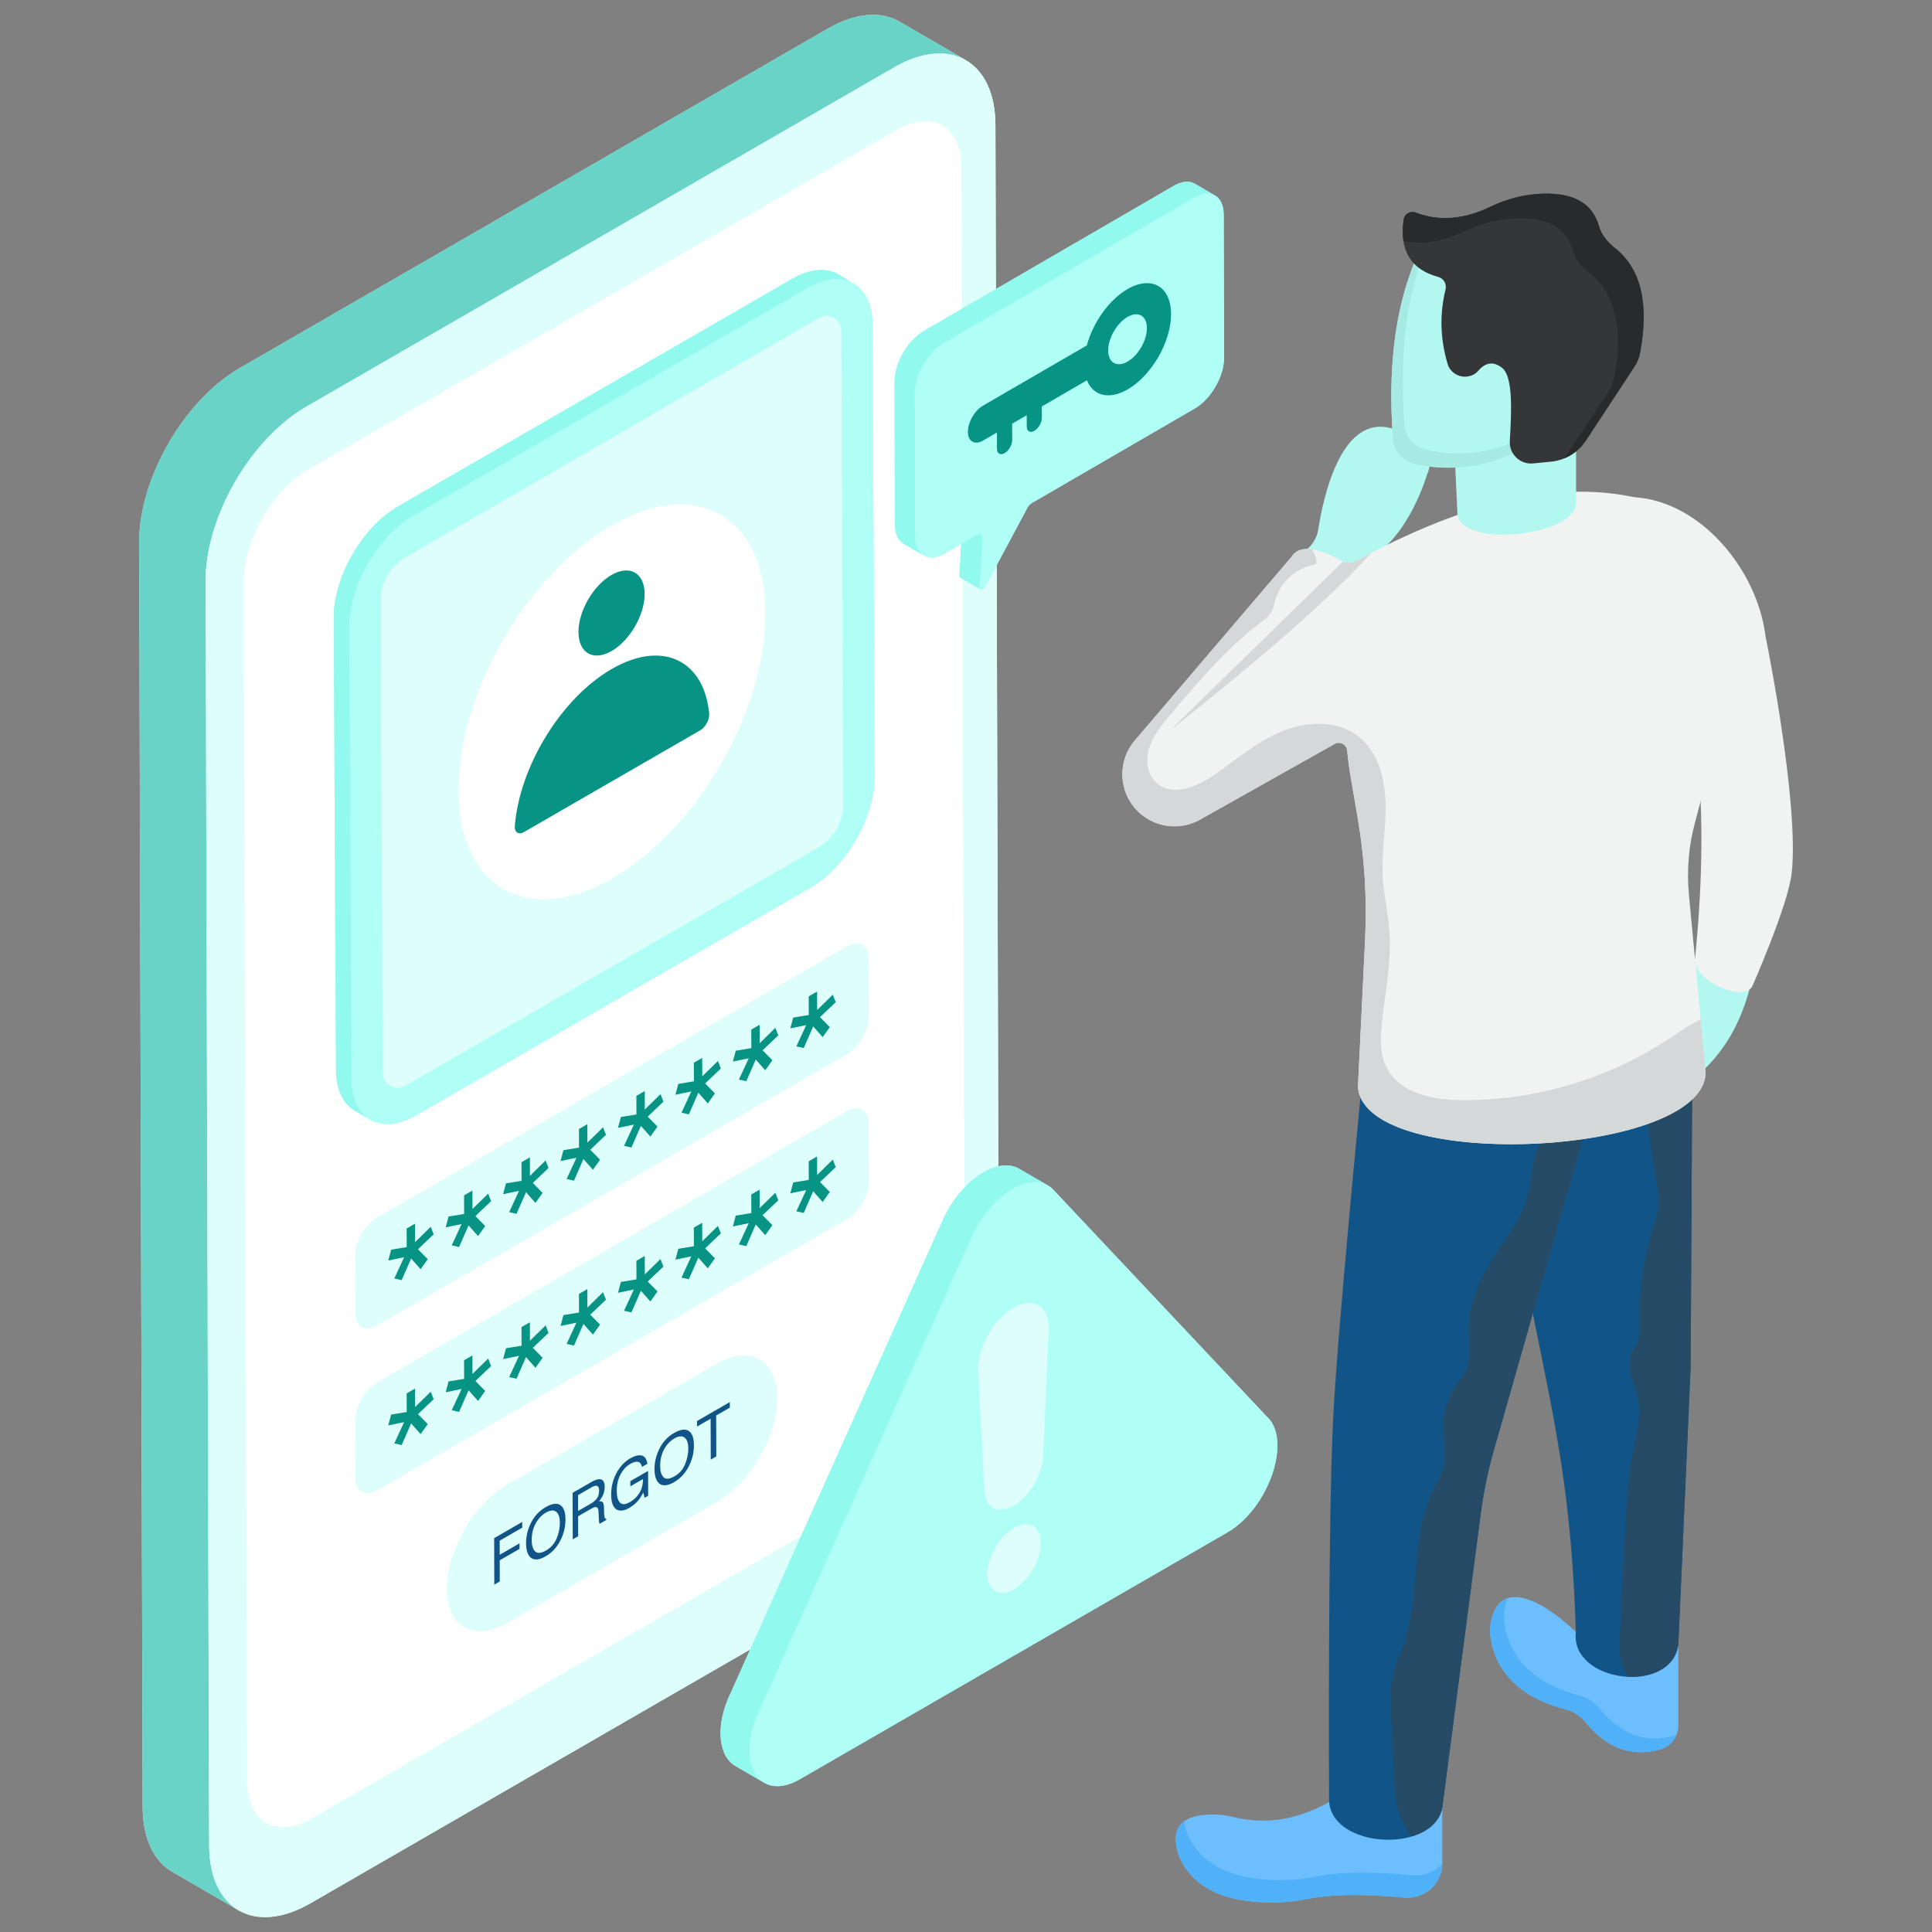 <svg xmlns="http://www.w3.org/2000/svg" xml:space="preserve" id="MobilePasswordForgot" x="0" y="0" viewBox="0 0 260 260"><rect x="0" y="0" width="260" height="260" fill="#808080" stroke="none"/>  <g fill="#000000" class="color000000 svgShape">    <g fill="#000000" class="color000000 svgShape">      <g fill="#000000" class="color000000 svgShape">        <path fill="#b2f7f0" d="M235.428,133.166c-1.423,5.324-4.071,9.333-7.768,12.215    l-6.798-10.03l3.477-4.747l1.906-0.806l1.86-0.732L235.428,133.166z" class="colorf7b2b2 svgShape"></path>        <path fill="#f1f3f3" d="M219.973,66.919c8.998,0.556,16.548,9.896,17.618,18.677    c0,0,4.563,22.245,3.531,31.88c-0.457,4.264-5.282,15.201-5.282,15.201    c-1.085,2.324-7.979-0.669-7.734-3.611c0.91-9.1,1.159-17.781,0.459-25.859    L219.973,66.919z" class="colorf1f3f2 svgShape"></path>      </g>      <g fill="#000000" class="color000000 svgShape">        <g fill="#000000" class="color000000 svgShape">          <path fill="#6cbefc" d="M178.876,242.496c-3.953,2.237-8.162,3.135-12.747,2.066     c-0.841-0.196-1.703-0.354-2.566-0.372c-4.798-0.1-6.104,1.932-4.95,5.467     c1.73,4.259,5.914,6.301,12.264,6.369c1.6,0.017,3.21-0.102,4.776-0.426     c3.84-0.794,8.46-0.682,13.375-0.228c2.72,0.251,5.068-1.895,5.068-4.626     l-0-7.443L178.876,242.496z" class="colorfc6c85 svgShape"></path>          <path fill="#50b1f9" d="M194.097,250.755c-0.012,2.743-2.37,4.86-5.101,4.62     c-4.897-0.457-9.517-0.565-13.342,0.229c-1.564,0.325-3.176,0.445-4.776,0.421     c-6.352-0.072-10.539-2.105-12.26-6.364c-0.686-2.093-0.505-3.669,0.758-4.572     c0.06,0.481,0.181,0.999,0.361,1.564c1.733,4.259,5.919,6.292,12.272,6.364     c1.6,0.024,3.2-0.096,4.777-0.421c3.826-0.794,8.433-0.686,13.342-0.229     C191.703,252.511,193.159,251.862,194.097,250.755z" class="colorf95070 svgShape"></path>          <path fill="#6cbefc" d="M225.863,221.261l0,10.932     c0,1.511-1.008,2.859-2.468,3.252c-4.117,1.109-7.338-0.401-9.971-3.631     c-0.711-0.873-1.673-1.517-2.764-1.794c-5.036-1.28-8.534-3.971-9.774-8.238     c-0.402-1.384-0.499-2.869-0.077-4.247c1.421-4.642,6.381-2.543,11.266,2.078     L225.863,221.261z" class="colorfc6c85 svgShape"></path>          <path fill="#50b1f9" d="M225.606,233.478c-0.373,0.926-1.143,1.672-2.154,1.949     c-4.149,1.143-7.385-0.372-10.031-3.618c-0.704-0.864-1.656-1.504-2.737-1.778     c-5.113-1.297-8.646-4.042-9.839-8.403c-0.373-1.335-0.445-2.767-0.036-4.09     c0.421-1.372,1.143-2.166,2.093-2.454c-0.084,0.18-0.157,0.385-0.217,0.602     c-0.409,1.323-0.337,2.755,0.024,4.091c1.203,4.356,4.73,7.1,9.822,8.387     c1.092,0.276,2.054,0.922,2.765,1.795c2.647,3.246,5.882,4.761,10.031,3.618     C225.426,233.55,225.522,233.514,225.606,233.478z" class="colorf95070 svgShape"></path>          <path fill="#115588" d="M227.741,143.476l-0.223,40.456l-1.654,37.33     c-0.822,6.878-14.61,5.229-13.787-1.649     c-0.605-17.899-2.485-26.599-5.8-42.845l2.56-33.292l6.183-5.107     L227.741,143.476z" class="color285294 svgShape"></path>          <path fill="#264b66" d="M227.736,143.474l-0.216,40.46l-1.66,37.332     c-0.385,3.188-3.561,4.548-6.773,4.391c-0.349-0.529-0.638-1.095-0.83-1.708     c-0.397-1.275-0.337-2.647-0.277-3.982c0.217-4.199,0.421-8.398,0.638-12.608     c0.204-4.199,0.409-8.41,1.227-12.536c0.409-2.081,0.975-4.199,0.626-6.292     c-0.373-2.154-1.696-4.331-0.926-6.376c0.241-0.638,0.674-1.179,0.902-1.817     c0.277-0.794,0.229-1.672,0.205-2.514c-0.108-4.175,0.469-8.374,1.732-12.356     c0.289-0.938,0.626-1.877,0.758-2.851c0.157-1.275-0.048-2.575-0.265-3.85     c-0.854-5.041-1.889-10.214-0.878-15.231c0.145-0.71,0.337-1.42,0.59-2.13     L227.736,143.474z" class="color263966 svgShape"></path>          <path fill="#115588" d="M183.248,145.987c0,0-3.318,33.772-3.848,45.068     c-0.732,15.608-0.538,50.851-0.538,50.851     c-0.312,7.108,15.01,7.78,15.322,0.672l5.079-38.861     c0.377-2.882,0.966-5.732,1.762-8.527l12.332-43.278l-15.499-8.436     L183.248,145.987z" class="color285294 svgShape"></path>          <path fill="#264b66" d="M214.406,148.283l-13.379,46.912     c-0.794,2.791-1.383,5.643-1.756,8.518l-5.089,38.86     c-0.096,2.358-1.853,3.862-4.139,4.548c-0-0-0.001-0-0.001-0     c-2.054-2.044-2.309-5.216-2.454-8.121c-0.12-2.635-0.253-5.282-0.373-7.928     c-0.096-1.901-0.18-3.826,0.241-5.679c0.337-1.468,0.999-2.851,1.48-4.283     c2.25-6.653,0.854-14.293,3.934-20.609c0.517-1.059,1.155-2.069,1.42-3.212     c0.421-1.793-0.108-3.657-0.096-5.498c0.012-1.757,0.529-3.501,1.48-4.981     c0.59-0.914,1.335-1.732,1.72-2.731c0.638-1.624,0.241-3.441,0.229-5.185     c-0.024-4.006,2.009-7.724,4.247-11.057c1.299-1.925,2.707-3.826,3.441-6.04     c0.866-2.635,0.71-5.582,1.937-8.073c0.662-1.347,1.865-2.575,3.26-3.369     L214.406,148.283z" class="color263966 svgShape"></path>        </g>        <path fill="#b2f7f0" d="M173.842,75.402l1.808-1.304c0.94-0.678,1.576-1.702,1.754-2.847    c0.664-4.283,2.954-14.874,9.271-13.739c7.897,1.419,5.368,6.355,5.368,6.355    s-2.518,8.818-8.231,11.535l-1.093,5.314l-7.026-1.717L173.842,75.402z" class="colorf7b2b2 svgShape"></path>        <path fill="#f1f3f3" d="M229.516,143.947c0.918,11.698-45.852,14.045-46.77,2.347    l0.962-19.864c0.266-5.457-0.067-10.928-0.985-16.311l-0.918-5.338    c-0.214-1.259-0.386-2.528-0.514-3.8c-0.081-0.81-0.97-1.267-1.679-0.868    l-18.123,10.191c-3.132,1.762-7.093,0.866-9.166-2.066    c-0.859-1.214-1.281-2.628-1.281-4.042c0-1.629,0.563-3.25,1.681-4.553    l21.101-24.721c1.126-1.827,3.928-1.014,6.835,0.599    c0.545,0.303,1.21,0.302,1.758,0.005c14.805-8.019,28.372-11.697,40.68-7.778    c1.184,0.378,2.28,1.007,3.191,1.858c8.115,7.633,6.649,23.381,1.814,41.098    c-0.859,3.161-1.118,6.456-0.814,9.721L229.516,143.947z" class="colorf1f3f2 svgShape"></path>        <path fill="#b2f7f0" d="M212.1,60.744l-0,6.669c0.525,4.688-15.436,6.477-15.962,1.789    l-0.303-6.506c0,0,1.599-4.014,1.66-4.261    c0.062-0.247,13.389-1.728,13.389-1.728L212.1,60.744z" class="colorf7b2b2 svgShape"></path>        <path fill="#b2f7f0" d="M190.283,35.467c-2.656,6.642-3.5,14.584-2.823,23.563    c0.119,1.58,1.212,2.946,2.747,3.339c4.117,1.054,8.637,0.662,12.879-1.392    c0,0,5.454-13.801,5.454-14.542c0-0.74-9.532-9.81-10.134-10.273    S190.283,35.467,190.283,35.467z" class="colorf7b2b2 svgShape"></path>        <path fill="#a7eae3" d="M203.67,59.499c-0.363,0.911-0.067,1.519-0.067,1.519    c-4.242,2.051-9.277,2.405-13.393,1.354c-1.54-0.392-2.629-1.762-2.747-3.339    c-0.681-8.981,0.163-16.925,2.821-23.566c0,0,0.318,0.007,0.829,0.03    c-2.095,6.227-2.724,13.505-2.11,21.619c0.119,1.584,1.207,2.947,2.74,3.339    C195.555,61.431,199.708,61.172,203.67,59.499z" class="coloreaa7a7 svgShape"></path>        <path fill="#343637" d="M215.176,30.423c-0.908-3.195-3.583-4.477-7.553-4.356    c-2.42,0.074-4.809,0.672-6.988,1.729c-3.466,1.681-6.846,2.063-10.117,0.817    c-0.723-0.275-1.511,0.172-1.62,0.938c-0.593,4.154,0.96,6.723,4.648,7.715    c0.74,0.199,1.169,0.96,0.987,1.704c-0.759,3.1-0.789,6.406,0.285,10.021    c0.302,1.018,1.26,1.702,2.322,1.702l0,0c0.678,0,1.344-0.267,1.785-0.781    c1.099-1.285,2.24-1.283,3.414-0.237c1.229,1.403,1.094,5.432,0.845,9.679    c-0.103,1.753,1.387,3.183,3.134,3.011l2.424-0.239    c1.901-0.187,3.616-1.224,4.665-2.82l6.514-9.909    c0.388-0.59,0.669-1.249,0.798-1.943c1.167-6.286,0.304-11.198-3.465-14.142    C216.298,32.563,215.508,31.591,215.176,30.423z" class="color353437 svgShape"></path>        <path fill="#282a2b" d="M220.718,47.448c-0.125,0.7-0.407,1.357-0.793,1.942    l-6.516,9.919c-0.71,1.065-1.702,1.879-2.861,2.36l5.889-8.969    c0.397-0.585,0.679-1.243,0.803-1.942c1.17-6.286,0.303-11.193-3.466-14.138    c-0.961-0.752-1.744-1.723-2.078-2.892c-0.909-3.195-3.582-4.479-7.55-4.354    c-2.422,0.073-4.813,0.668-6.995,1.733c-2.819,1.368-5.576,1.869-8.28,1.336    c-0.136-0.856-0.125-1.827,0.032-2.892c0.104-0.762,0.898-1.211,1.618-0.94    c3.268,1.243,6.651,0.867,10.118-0.814c2.172-1.055,4.563-1.66,6.985-1.733    c3.968-0.115,6.641,1.159,7.55,4.354c0.334,1.169,1.127,2.14,2.078,2.892    C221.021,36.255,221.887,41.162,220.718,47.448z" class="color29282b svgShape"></path>        <path fill="#d4d8d8" d="M184.559,74.408c-6.547,7.131-16.362,15.37-27.137,23.921    l23.326-22.762c0.345,0.167,0.71,0.209,1.075,0.157    c0.209-0.021,0.407-0.094,0.595-0.198    C183.14,75.138,183.85,74.763,184.559,74.408z" class="colord4d6d8 svgShape"></path>        <path fill="#d4d8d8" d="M182.747,146.294l0.962-19.864    c0.266-5.457-0.067-10.928-0.985-16.311l-0.918-5.338    c-0.215-1.259-0.385-2.525-0.511-3.798c-0.082-0.814-0.97-1.266-1.681-0.874    l-18.124,10.195c-3.132,1.762-7.093,0.866-9.166-2.066    c-0.859-1.214-1.281-2.628-1.281-4.042c0-1.629,0.563-3.25,1.681-4.553    l21.101-24.721c0.57-0.925,1.57-1.177,2.799-0.985    c0.459,0.94,0.807,1.992,0.259,2.073c-2.377,0.385-4.465,2.199-5.183,4.502    c-0.2,0.637-0.304,1.31-0.644,1.888c-0.355,0.585-0.925,1.007-1.474,1.422    c-4.605,3.509-8.381,7.974-12.113,12.401c-1.111,1.318-2.243,2.673-2.784,4.309    c-0.54,1.629-0.355,3.62,0.903,4.79c2.132,1.999,5.605,0.548,7.989-1.148    c2.895-2.051,5.657-4.398,8.936-5.753c3.288-1.355,7.322-1.547,10.165,0.585    c2.702,2.029,3.702,5.657,3.784,9.033c0.081,3.384-0.57,6.752-0.37,10.128    c0.141,2.414,0.718,4.783,0.888,7.189c0.296,4.072-0.555,8.122-0.999,12.179    c-0.23,2.088-0.326,4.302,0.637,6.175c1.762,3.443,6.249,4.324,10.113,4.346    c9.825,0.067,19.65-2.843,27.853-8.24c1.392-0.918,2.784-1.925,4.287-2.628    l0.644,6.76C230.434,155.645,183.664,157.992,182.747,146.294z" class="colord4d6d8 svgShape"></path>      </g>    </g>    <g fill="#000000" class="color000000 svgShape">      <g fill="#000000" class="color000000 svgShape">        <path fill="#ddfefa" d="M134.44,187.006c0.02,8.62-6.04,19.13-13.56,23.47    l-79.1,45.66c-3.85,2.23-7.34,2.39-9.82,0.86l-8.79-5.11    c-2.44-1.42-3.96-4.44-3.97-8.72L18.73,72.996    c-0.02-8.63,6.04-19.14,13.55-23.47L111.38,3.866    c3.78-2.18,7.2-2.39,9.68-0.95l8.94,5.19    c-0.06-0.03-0.12-0.07-0.18-0.09c2.54,1.37,4.13,4.43,4.14,8.81    L134.44,187.006z" class="colordde9fe svgShape"></path>        <path fill="#6ad3c8" d="M130.003,8.11c-2.47-1.435-5.897-1.23-9.675,0.956L41.221,54.727    c-7.508,4.334-13.571,14.838-13.552,23.459l0.478,170.172    c0.01,4.286,1.523,7.303,3.963,8.728l-8.942-5.204    c-2.441-1.416-3.954-4.433-3.963-8.718L18.726,72.991    c-0.019-8.63,6.044-19.134,13.552-23.469l79.098-45.661    c3.788-2.177,7.205-2.382,9.685-0.946L130.003,8.11z" class="color6a95d3 svgShape"></path>        <path fill="#ddfefa" d="M120.326,9.062c7.511-4.336,13.614-0.858,13.638,7.766    l0.472,170.176c0.024,8.623-6.041,19.133-13.552,23.469l-79.101,45.663    c-7.511,4.336-13.614,0.85-13.638-7.773L27.673,78.186    c-0.024-8.623,6.04-19.126,13.551-23.462L120.326,9.062z" class="colordde9fe svgShape"></path>        <path fill="#ffffff" d="M120.611,17.505c4.825-2.785,8.758-0.536,8.773,5l0.448,161.424    c0.015,5.536-3.893,12.312-8.717,15.097l-79.101,45.663    c-4.824,2.785-8.758,0.536-8.773-5L32.792,78.265    c-0.015-5.536,3.893-12.312,8.717-15.097L120.611,17.505z" class="colorffffff svgShape"></path>        <g fill="#000000" class="color000000 svgShape">          <path fill="#b0fff7" d="M117.71,104.506c0.02,5.5-3.84,12.19-8.63,14.95l-53.08,30.64     c-2.45,1.42-4.67,1.53-6.25,0.55l-2.01-1.17     c-1.56-0.9-2.52-2.82-2.53-5.55l-0.3-60.82     c-0.01-5.5,3.85-12.19,8.63-14.95l53.08-30.64     c2.41-1.39,4.59-1.52,6.17-0.6l2.1,1.22     c-0.06-0.04-0.12-0.07-0.19-0.09c1.66,0.84,2.7,2.8,2.71,5.64     L117.71,104.506z" class="colorb0c4ff svgShape"></path>          <path fill="#92f9ee" d="M114.89,38.134c-1.573-0.914-3.756-0.784-6.162,0.609     L55.644,69.383c-4.782,2.761-8.644,9.451-8.632,14.942l0.305,60.821     c0.006,2.73,0.97,4.651,2.524,5.559l-2.103-1.228     c-1.555-0.902-2.518-2.823-2.524-5.553l-0.305-60.821     c-0.012-5.497,3.85-12.188,8.632-14.948l53.077-30.64     c2.413-1.387,4.589-1.517,6.169-0.603L114.89,38.134z" class="color92b2f9 svgShape"></path>          <path fill="#b0fff7" d="M108.726,38.741c4.784-2.762,8.672-0.546,8.687,4.947l0.301,60.823     c0.015,5.493-3.848,12.187-8.632,14.949l-53.079,30.641     c-4.784,2.762-8.672,0.542-8.687-4.951l-0.301-60.823     c-0.015-5.493,3.847-12.182,8.632-14.944L108.726,38.741z" class="colorb0c4ff svgShape"></path>          <path fill="#ddfefa" d="M110.145,114.048l-55.621,32.078     c-1.34,0.773-3.014-0.192-3.018-1.738l-0.255-63.621     c-0.006-2.376,1.257-4.574,3.313-5.764l55.635-32.215     c1.34-0.776,3.017,0.188,3.021,1.736l0.248,63.753     C113.474,110.658,112.206,112.859,110.145,114.048z" class="colordde9fe svgShape"></path>          <g fill="#000000" class="color000000 svgShape">            <path fill="#ffffff" d="M82.292,70.724c11.41-6.588,20.686-1.302,20.723,11.81      c0.037,13.105-9.178,29.067-20.589,35.655      c-11.411,6.588-20.686,1.302-20.723-11.803      C61.667,93.274,70.882,77.312,82.292,70.724z" class="colorffffff svgShape"></path>            <g fill="#000000" class="color000000 svgShape">              <g fill="#000000" class="color000000 svgShape">                <path fill="#079485" d="M82.324,90.027c3.629-2.095,6.918-2.307,9.305-0.939        c2.086,1.189,3.484,3.57,3.809,6.942c0.079,0.785-0.494,1.84-1.223,2.261        l-23.702,13.685c-0.729,0.421-1.299,0.026-1.232-0.843        C69.933,103.133,75.518,93.957,82.324,90.027z" class="color5789dc svgShape"></path>              </g>              <g fill="#000000" class="color000000 svgShape">                <path fill="#079485" d="M82.289,77.377c2.454-1.417,4.456-0.276,4.464,2.544        c0.008,2.828-1.981,6.273-4.435,7.69c-2.461,1.421-4.463,0.28-4.471-2.548        C77.839,82.243,79.827,78.799,82.289,77.377z" class="color5789dc svgShape"></path>              </g>            </g>          </g>          <g fill="#000000" class="color000000 svgShape">            <g fill="#000000" class="color000000 svgShape">              <g fill="#000000" class="color000000 svgShape">                <path fill="#ddfefa" d="M113.981,127.342c1.608-0.929,2.907-0.179,2.912,1.66        l0.027,7.827c0.005,1.839-1.285,4.083-2.893,5.011L50.738,178.38        c-1.6,0.924-2.907,0.179-2.912-1.66l-0.027-7.827        c-0.005-1.839,1.293-4.087,2.893-5.011L113.981,127.342z" class="colordde9fe svgShape"></path>              </g>              <g fill="#000000" class="color000000 svgShape">                <g fill="#000000" class="color000000 svgShape">                  <polygon fill="#079485" points="55.85 164.678 55.857 167.164 57.968 165.096 58.359 166.108 56.247 168.119 57.564 169.456 56.606 170.805 55.328 169.367 54.056 172.277 53.064 172.054 54.385 169.194 52.249 169.635 52.636 168.175 54.733 167.832 54.726 165.327" class="color5789dc svgShape"></polygon>                </g>                <g fill="#000000" class="color000000 svgShape">                  <polygon fill="#079485" points="63.578 160.216 63.585 162.702 65.697 160.634 66.09 161.644 63.979 163.655 65.292 164.994 64.334 166.343 63.059 164.903 61.784 167.816 60.792 167.592 62.117 164.73 59.981 165.171 60.364 163.713 62.461 163.37 62.454 160.865" class="color5789dc svgShape"></polygon>                </g>                <g fill="#000000" class="color000000 svgShape">                  <polygon fill="#079485" points="71.31 155.753 71.317 158.238 73.428 156.17 73.818 157.182 71.707 159.194 73.02 160.532 72.062 161.882 70.788 160.441 69.512 163.354 68.524 163.129 69.845 160.268 67.709 160.709 68.093 159.251 70.189 158.908 70.182 156.403" class="color5789dc svgShape"></polygon>                </g>                <g fill="#000000" class="color000000 svgShape">                  <polygon fill="#079485" points="79.038 151.291 79.045 153.776 81.156 151.708 81.55 152.718 79.435 154.732 80.752 156.069 79.794 157.418 78.516 155.979 77.244 158.89 76.252 158.667 77.573 155.807 75.437 156.247 75.824 154.787 77.921 154.444 77.914 151.94" class="color5789dc svgShape"></polygon>                </g>                <g fill="#000000" class="color000000 svgShape">                  <polygon fill="#079485" points="86.768 146.829 86.775 149.314 88.886 147.246 89.28 148.256 87.165 150.27 88.482 151.607 87.524 152.956 86.246 151.517 84.974 154.428 83.982 154.205 85.303 151.345 83.167 151.786 83.554 150.325 85.651 149.982 85.644 147.478" class="color5789dc svgShape"></polygon>                </g>                <g fill="#000000" class="color000000 svgShape">                  <polygon fill="#079485" points="94.498 142.367 94.505 144.852 96.616 142.784 97.01 143.794 94.895 145.808 96.212 147.145 95.254 148.494 93.976 147.055 92.704 149.966 91.712 149.743 93.033 146.883 90.897 147.324 91.284 145.863 93.381 145.52 93.374 143.016" class="color5789dc svgShape"></polygon>                </g>                <g fill="#000000" class="color000000 svgShape">                  <polygon fill="#079485" points="102.228 137.905 102.235 140.39 104.346 138.323 104.74 139.333 102.625 141.346 103.942 142.683 102.984 144.032 101.706 142.593 100.434 145.504 99.442 145.281 100.763 142.421 98.627 142.862 99.014 141.401 101.111 141.058 101.103 138.554" class="color5789dc svgShape"></polygon>                </g>                <g fill="#000000" class="color000000 svgShape">                  <polygon fill="#079485" points="109.957 133.443 109.965 135.928 112.076 133.861 112.47 134.871 110.355 136.884 111.672 138.221 110.713 139.57 109.436 138.131 108.164 141.042 107.171 140.819 108.493 137.959 106.357 138.4 106.744 136.939 108.84 136.596 108.833 134.092" class="color5789dc svgShape"></polygon>                </g>              </g>            </g>            <g fill="#000000" class="color000000 svgShape">              <g fill="#000000" class="color000000 svgShape">                <path fill="#ddfefa" d="M113.981,149.534c1.608-0.929,2.907-0.179,2.912,1.66        l0.027,7.827c0.005,1.839-1.285,4.083-2.893,5.011L50.738,200.572        c-1.6,0.924-2.907,0.179-2.912-1.66l-0.027-7.827        c-0.005-1.839,1.293-4.087,2.893-5.011L113.981,149.534z" class="colordde9fe svgShape"></path>              </g>              <g fill="#000000" class="color000000 svgShape">                <g fill="#000000" class="color000000 svgShape">                  <polygon fill="#079485" points="55.85 186.87 55.857 189.356 57.968 187.288 58.359 188.3 56.247 190.311 57.564 191.648 56.606 192.997 55.328 191.559 54.056 194.47 53.064 194.246 54.385 191.386 52.249 191.827 52.636 190.367 54.733 190.024 54.726 187.519" class="color5789dc svgShape"></polygon>                </g>                <g fill="#000000" class="color000000 svgShape">                  <polygon fill="#079485" points="63.578 182.408 63.585 184.894 65.697 182.826 66.09 183.836 63.979 185.847 65.292 187.186 64.334 188.536 63.059 187.095 61.784 190.008 60.792 189.784 62.117 186.922 59.981 187.363 60.364 185.905 62.461 185.562 62.454 183.057" class="color5789dc svgShape"></polygon>                </g>                <g fill="#000000" class="color000000 svgShape">                  <polygon fill="#079485" points="71.31 177.945 71.317 180.43 73.428 178.362 73.818 179.374 71.707 181.386 73.02 182.725 72.062 184.074 70.788 182.633 69.512 185.546 68.524 185.321 69.845 182.46 67.709 182.901 68.093 181.443 70.189 181.1 70.182 178.595" class="color5789dc svgShape"></polygon>                </g>                <g fill="#000000" class="color000000 svgShape">                  <polygon fill="#079485" points="79.038 173.483 79.045 175.968 81.156 173.9 81.55 174.91 79.435 176.924 80.752 178.261 79.794 179.61 78.516 178.171 77.244 181.082 76.252 180.859 77.573 177.999 75.437 178.44 75.824 176.979 77.921 176.636 77.914 174.132" class="color5789dc svgShape"></polygon>                </g>                <g fill="#000000" class="color000000 svgShape">                  <polygon fill="#079485" points="86.768 169.021 86.775 171.506 88.886 169.438 89.28 170.449 87.165 172.462 88.482 173.799 87.524 175.148 86.246 173.709 84.974 176.62 83.982 176.397 85.303 173.537 83.167 173.978 83.554 172.517 85.651 172.174 85.644 169.67" class="color5789dc svgShape"></polygon>                </g>                <g fill="#000000" class="color000000 svgShape">                  <polygon fill="#079485" points="94.498 164.559 94.505 167.044 96.616 164.977 97.01 165.987 94.895 168 96.212 169.337 95.254 170.686 93.976 169.247 92.704 172.158 91.712 171.935 93.033 169.075 90.897 169.516 91.284 168.055 93.381 167.712 93.374 165.208" class="color5789dc svgShape"></polygon>                </g>                <g fill="#000000" class="color000000 svgShape">                  <polygon fill="#079485" points="102.228 160.097 102.235 162.582 104.346 160.515 104.74 161.525 102.625 163.538 103.942 164.875 102.984 166.224 101.706 164.785 100.434 167.696 99.442 167.473 100.763 164.613 98.627 165.054 99.014 163.593 101.111 163.25 101.103 160.746" class="color5789dc svgShape"></polygon>                </g>                <g fill="#000000" class="color000000 svgShape">                  <polygon fill="#079485" points="109.957 155.635 109.965 158.12 112.076 156.053 112.47 157.063 110.355 159.076 111.672 160.413 110.713 161.762 109.436 160.323 108.164 163.234 107.171 163.011 108.493 160.151 106.357 160.592 106.744 159.131 108.84 158.788 108.833 156.284" class="color5789dc svgShape"></polygon>                </g>              </g>            </g>          </g>          <g fill="#000000" class="color000000 svgShape">            <g fill="#000000" class="color000000 svgShape">              <g fill="#000000" class="color000000 svgShape">                <path fill="#ddfefa" d="M96.479,183.509c4.466-2.578,8.102-0.512,8.117,4.626        c0.014,5.131-3.599,11.383-8.065,13.961L68.24,218.427        c-4.471,2.581-8.102,0.512-8.117-4.62        c-0.014-5.138,3.594-11.386,8.065-13.967L96.479,183.509z" class="colordde9fe svgShape"></path>              </g>            </g>            <g fill="#000000" class="color000000 svgShape">              <g fill="#000000" class="color000000 svgShape">                <polygon fill="#115588" points="70.279 204.816 70.281 205.583 67.243 207.337 67.248 209.234 69.917 207.693 69.919 208.439 67.25 209.979 67.258 212.825 66.52 213.251 66.502 206.996" class="color285294 svgShape"></polygon>              </g>              <g fill="#000000" class="color000000 svgShape">                <path fill="#115588" d="M75.552,202.667c0.363,0.342,0.546,0.947,0.548,1.809        c0.003,0.935-0.203,1.832-0.614,2.689c-0.481,1.006-1.172,1.767-2.068,2.284        c-0.837,0.483-1.494,0.546-1.976,0.186        c-0.43-0.362-0.644-1.017-0.647-1.956        c-0.002-0.845,0.176-1.671,0.54-2.483c0.469-1.045,1.16-1.832,2.08-2.363        C74.378,202.277,75.09,202.223,75.552,202.667z M74.915,207.025        c0.289-0.705,0.429-1.401,0.427-2.097c-0.002-0.736-0.169-1.232-0.504-1.487        c-0.335-0.254-0.796-0.215-1.378,0.121        c-0.562,0.324-1.021,0.811-1.374,1.463        c-0.356,0.649-0.531,1.406-0.529,2.273c0.002,0.691,0.157,1.185,0.461,1.489        c0.308,0.297,0.804,0.251,1.488-0.144        C74.154,208.269,74.625,207.725,74.915,207.025" class="color285294 svgShape"></path>              </g>              <g fill="#000000" class="color000000 svgShape">                <path fill="#115588" d="M81.359,204.159c0.044,0.174,0.123,0.255,0.237,0.248        l0,0.14l-0.904,0.522c-0.024-0.041-0.044-0.102-0.06-0.174        c-0.016-0.077-0.028-0.237-0.041-0.474l-0.046-1.018        c-0.017-0.397-0.151-0.596-0.399-0.593        c-0.142,0.005-0.362,0.096-0.665,0.271l-1.678,0.969l0.008,2.683        l-0.735,0.424l-0.018-6.255l2.519-1.454        c0.413-0.238,0.755-0.368,1.026-0.385c0.512-0.029,0.769,0.316,0.771,1.034        c0.001,0.375-0.065,0.72-0.198,1.037c-0.133,0.316-0.321,0.615-0.564,0.9        c0.213-0.023,0.374,0.015,0.481,0.116c0.107,0.101,0.17,0.327,0.183,0.681        l0.026,0.826C81.311,203.893,81.331,204.057,81.359,204.159z M80.328,201.646        c0.2-0.274,0.301-0.622,0.3-1.037c-0.001-0.443-0.144-0.668-0.427-0.663        c-0.15,0-0.35,0.071-0.602,0.216l-1.804,1.042l0.006,2.136        l1.706-0.985C79.853,202.156,80.128,201.92,80.328,201.646" class="color285294 svgShape"></path>              </g>              <g fill="#000000" class="color000000 svgShape">                <path fill="#115588" d="M84.801,196.268c0.511-0.295,0.955-0.439,1.329-0.424        c0.539,0.014,0.871,0.393,0.995,1.144l-0.727,0.42        c-0.092-0.408-0.277-0.631-0.557-0.683        c-0.28-0.047-0.634,0.054-1.058,0.299        c-0.503,0.29-0.927,0.752-1.268,1.383        c-0.345,0.638-0.516,1.383-0.513,2.241        c0.002,0.745,0.145,1.269,0.434,1.568c0.284,0.306,0.749,0.269,1.389-0.101        c0.491-0.284,0.9-0.682,1.221-1.193c0.321-0.516,0.485-1.139,0.487-1.878        l-1.702,0.983l-0.002-0.7l2.39-1.38l0.009,3.347l-0.476,0.275        l-0.179-0.702c-0.251,0.457-0.47,0.805-0.662,1.038        c-0.322,0.394-0.734,0.74-1.233,1.029c-0.645,0.372-1.199,0.453-1.665,0.237        c-0.509-0.308-0.763-0.989-0.766-2.037c-0.003-1.048,0.242-2.026,0.732-2.929        C83.449,197.347,84.054,196.7,84.801,196.268z" class="color285294 svgShape"></path>              </g>              <g fill="#000000" class="color000000 svgShape">                <path fill="#115588" d="M92.837,192.687c0.363,0.342,0.546,0.947,0.548,1.809        c0.003,0.935-0.203,1.832-0.614,2.689        c-0.481,1.006-1.172,1.767-2.068,2.284        c-0.837,0.483-1.494,0.546-1.976,0.186c-0.43-0.362-0.645-1.017-0.647-1.956        c-0.002-0.845,0.176-1.672,0.54-2.483c0.465-1.042,1.16-1.832,2.08-2.363        C91.659,192.3,92.371,192.246,92.837,192.687z M92.196,197.047        c0.289-0.705,0.433-1.404,0.431-2.099c-0.002-0.736-0.169-1.232-0.504-1.487        c-0.339-0.252-0.796-0.215-1.377,0.121        c-0.562,0.325-1.021,0.811-1.374,1.463        c-0.356,0.649-0.531,1.406-0.529,2.273c0.002,0.691,0.157,1.185,0.461,1.489        c0.308,0.297,0.804,0.251,1.488-0.144        C91.44,198.289,91.911,197.746,92.196,197.047" class="color285294 svgShape"></path>              </g>              <g fill="#000000" class="color000000 svgShape">                <polygon fill="#115588" points="98.215 188.686 98.217 189.432 96.382 190.491 96.397 196.001 95.651 196.432 95.635 190.923 93.8 191.982 93.798 191.237" class="color285294 svgShape"></polygon>              </g>            </g>          </g>        </g>        <g fill="#000000" class="color000000 svgShape">          <g fill="#000000" class="color000000 svgShape">            <path fill="#b0fff7" d="M102.84,239.906c-0.04-0.02-0.08-0.05-0.12-0.07      c-0.11-0.07-0.21-0.15-0.3-0.23      C102.55,239.716,102.69,239.816,102.84,239.906z" class="colorb0c4ff svgShape"></path>          </g>          <path fill="#b0fff7" d="M165.15,206.236l-57.49,33.19     c-1.96,1.14-3.63,1.19-4.82,0.48c-0.15-0.09-0.29-0.19-0.42-0.3     c0.09,0.08,0.19,0.16,0.3,0.23l-3.75-2.18     c-2.26-1.31-2.84-5.36-0.55-10.03l28.64-63.85     c1.35-2.75,3.32-4.88,5.29-6.01c1.75-1.01,3.48-1.25,4.8-0.48     l3.9,2.26c0.18,0.1,0.35,0.23,0.51,0.37l28.86,30.66     C173.95,193.646,170.81,202.976,165.15,206.236z" class="colorb0c4ff svgShape"></path>          <path fill="#b0fff7" d="M102.84,239.906c-0.04-0.02-0.08-0.05-0.12-0.07     c-0.11-0.07-0.21-0.15-0.3-0.23     C102.55,239.716,102.69,239.816,102.84,239.906z" class="colorb0c4ff svgShape"></path>          <g fill="#000000" class="color000000 svgShape">            <path fill="#92f9ee" d="M141.048,159.541c-1.319-0.765-3.062-0.526-4.795,0.48      c-1.974,1.144-3.947,3.265-5.303,6.022l-28.625,63.853      c-2.296,4.666-1.715,8.715,0.544,10.033l-3.901-2.269      c-2.26-1.309-2.84-5.367-0.544-10.033l28.634-63.853      c1.346-2.748,3.32-4.878,5.293-6.013c1.743-1.005,3.477-1.245,4.795-0.479      L141.048,159.541z" class="color92b2f9 svgShape"></path>          </g>          <path fill="#b0fff7" d="M136.251,160.023c1.975-1.141,3.954-1.297,5.313-0.11     l28.857,30.664c3.523,3.069,0.389,12.394-5.269,15.66l-57.49,33.192     c-5.658,3.267-8.835-2.414-5.341-9.535l28.632-63.856     C132.303,163.288,134.276,161.164,136.251,160.023z" class="colorb0c4ff svgShape"></path>          <g fill="#000000" class="color000000 svgShape">            <g fill="#000000" class="color000000 svgShape">              <path fill="#ddfefa" d="M136.37,175.99c2.743-1.584,4.927-0.174,4.752,3.073       l-0.733,16.997c-0.128,2.478-1.846,5.342-3.944,6.554       c-2.089,1.206-3.827,0.337-3.968-1.985l-0.827-16.097       C131.468,181.49,133.636,177.568,136.37,175.99z" class="colordde9fe svgShape"></path>            </g>            <g fill="#000000" class="color000000 svgShape">              <path fill="#ddfefa" d="M136.461,205.612c1.973-1.139,3.586-0.22,3.592,2.058       c0.006,2.279-1.596,5.043-3.569,6.182c-1.993,1.15-3.596,0.237-3.602-2.042       C132.876,209.532,134.469,206.762,136.461,205.612z" class="colordde9fe svgShape"></path>            </g>          </g>        </g>      </g>      <g fill="#000000" class="color000000 svgShape">        <path fill="#b0fff7" d="M164.73,48.126c0.01,2.51-1.75,5.57-3.93,6.84l-21.96,12.74    c-0.23,0.13-0.43,0.36-0.57,0.62l-5.7,10.64    c-0.09,0.15-0.2,0.26-0.3,0.33c-0.15,0.08-0.29,0.08-0.36-0.02    l-2.69-1.55c-0.07-0.05-0.12-0.15-0.11-0.31l0.25-4.22l-2.23,1.3    c-1.09,0.63-2.08,0.69-2.8,0.27l-0.12-0.07l-2.62-1.53    c-0.72-0.41-1.15-1.29-1.16-2.54l-0.05-19.26    c0-2.52,1.76-5.57,3.94-6.83l33.66-19.54    c1.11-0.63,2.1-0.69,2.82-0.27l2.57,1.51    c0.8,0.37,1.3,1.28,1.31,2.62L164.73,48.126z" class="colorb0c4ff svgShape"></path>        <g fill="#000000" class="color000000 svgShape">          <g fill="#000000" class="color000000 svgShape">            <path fill="#92f9ee" d="M131.842,79.021c0,0.159,0.042,0.255,0.127,0.297l-2.745-1.591      c-0.074-0.053-0.127-0.148-0.116-0.308l0.391-6.533      c0.01-0.276-0.074-0.467-0.222-0.562l2.734,1.601      c0.148,0.085,0.243,0.286,0.222,0.562L131.842,79.021z" class="color92b2f9 svgShape"></path>          </g>          <g fill="#000000" class="color000000 svgShape">            <path fill="#92f9ee" d="M163.531,26.325c-0.718-0.424-1.71-0.361-2.808,0.276      l-33.674,19.534c-2.175,1.262-3.937,4.316-3.927,6.83l0.053,19.258      c0,1.251,0.444,2.132,1.151,2.545l-2.734-1.601      c-0.718-0.414-1.15-1.294-1.161-2.545l-0.053-19.258      c0-2.513,1.763-5.568,3.937-6.83l33.663-19.534      c1.108-0.636,2.101-0.689,2.818-0.276L163.531,26.325z" class="color92b2f9 svgShape"></path>          </g>        </g>        <path fill="#b0fff7" d="M160.721,26.603c2.182-1.266,3.949-0.254,3.956,2.255l0.054,19.268    c0.007,2.51-1.748,5.574-3.931,6.839L138.836,67.707    c-0.223,0.129-0.43,0.354-0.569,0.617l-5.7,10.638    c-0.086,0.158-0.194,0.269-0.3,0.331c-0.222,0.129-0.436,0.043-0.42-0.276    l0.387-6.534c0.032-0.525-0.317-0.763-0.763-0.504l-4.34,2.517    c-2.174,1.261-3.949,0.245-3.956-2.275l-0.054-19.259    c-0.007-2.51,1.756-5.569,3.931-6.83L160.721,26.603z" class="colorb0c4ff svgShape"></path>        <g fill="#000000" class="color000000 svgShape">          <path fill="#079485" d="M151.726,38.912c3.232-1.875,5.859-0.371,5.87,3.35     c0.01,3.721-2.6,8.263-5.832,10.137c-2.518,1.461-4.657,0.859-5.488-1.221     l-6.07,3.521l0.004,1.511c0.002,0.655-0.455,1.45-1.013,1.773     c-0.558,0.324-1.018,0.061-1.02-0.594l-0.004-1.511l-1.959,1.136l0.006,2.199     c0.002,0.645-0.455,1.439-1.013,1.763c-0.577,0.335-1.036,0.072-1.038-0.573     l-0.006-2.199l-1.868,1.083c-1.117,0.648-2.036,0.122-2.039-1.167     c-0.002-0.645,0.216-1.364,0.59-2.005c0.365-0.635,0.877-1.197,1.436-1.521     l13.981-8.109C147.079,43.449,149.208,40.372,151.726,38.912z M151.753,48.657     c1.447-0.839,2.596-2.85,2.592-4.51c-0.005-1.66-1.162-2.333-2.609-1.494     c-1.438,0.834-2.606,2.856-2.601,4.515     C149.14,48.828,150.316,49.491,151.753,48.657" class="color5789dc svgShape"></path>        </g>      </g>    </g>  </g></svg>